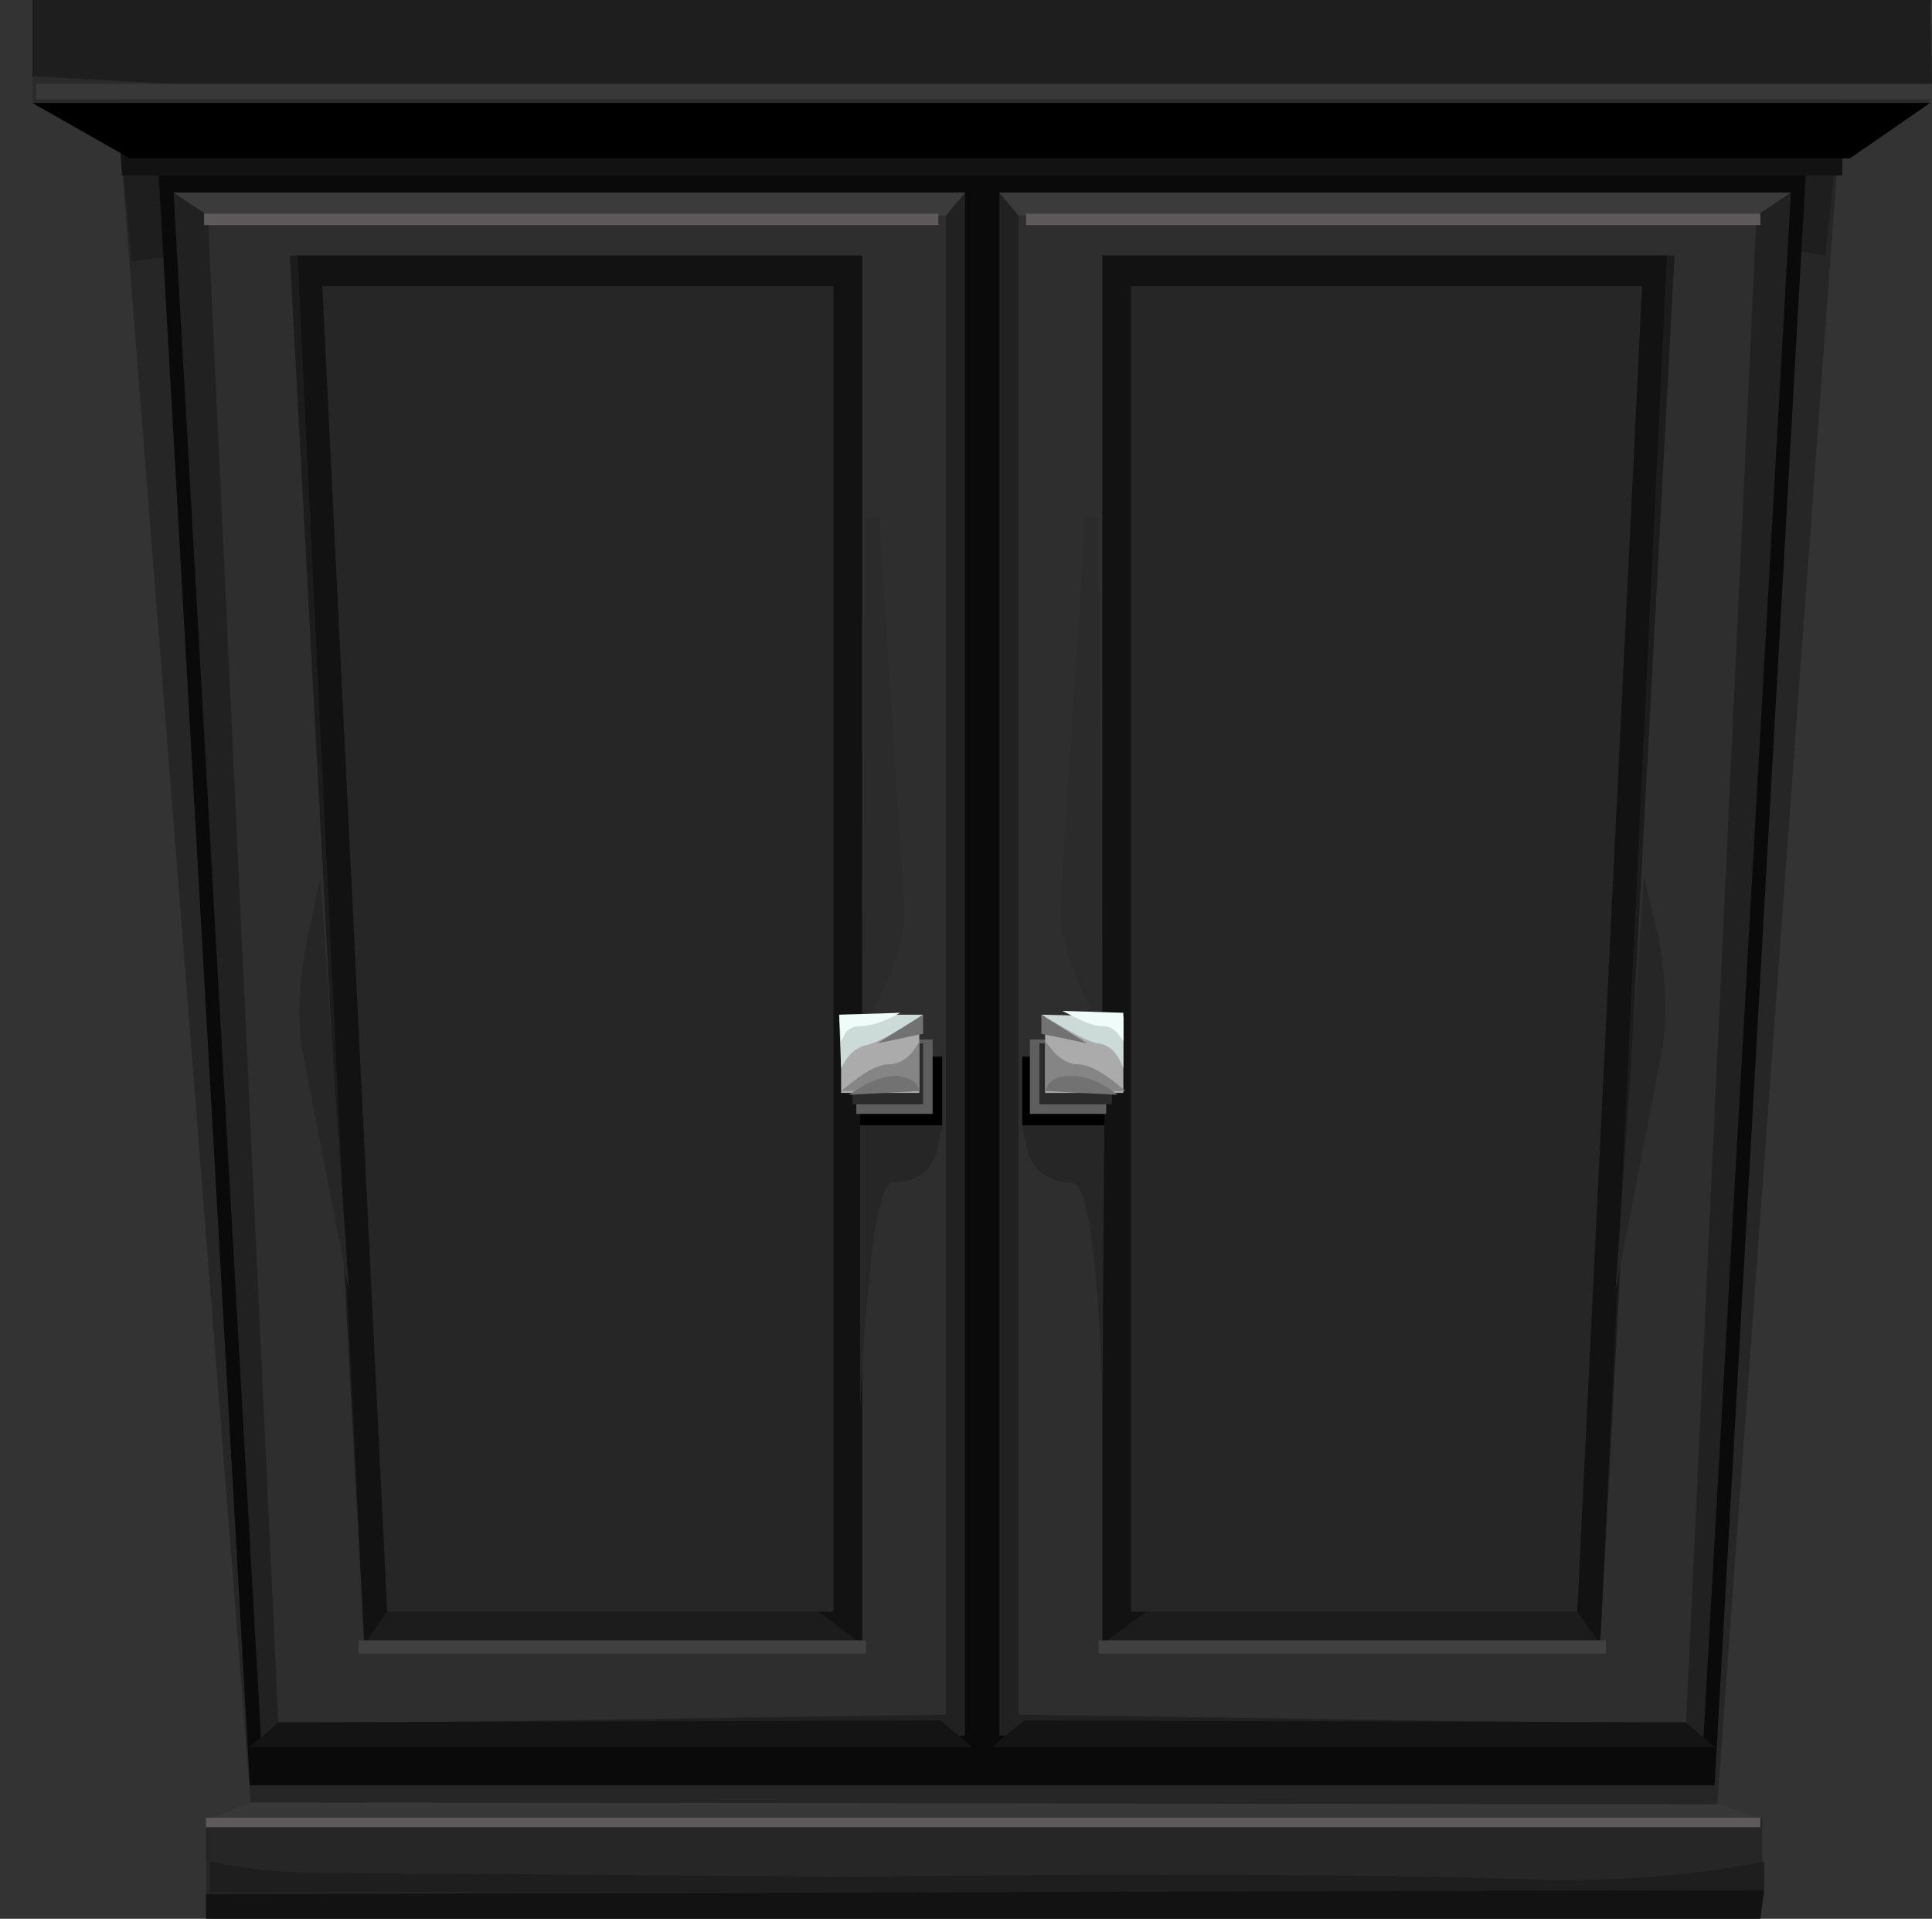 <?xml version="1.0" encoding="utf-8"?>
<!-- Generator: Adobe Illustrator 21.1.0, SVG Export Plug-In . SVG Version: 6.00 Build 0)  -->
<svg version="1.1" id="Layer_1" xmlns="http://www.w3.org/2000/svg" xmlns:xlink="http://www.w3.org/1999/xlink" x="0px" y="0px"
	 viewBox="0 0 101.3 100.6" enable-background="new 0 0 101.3 100.6" xml:space="preserve">
<rect x="0" y="0" width="101.3" height="100.6" fill="#333333" stroke="none"/>
<path fill="#262626" d="M6.1,5h90.5l-6.8,92.9l-76.4-0.1L6.1,5z"/>
<path fill="#1E1E1E" d="M6.9,13.7L6.1,5h90.5l-0.9,8.4c-2.8-0.5-6.7-1-11.8-1.5c-10.2-1-21.2-1.4-32.9-1.3s-22.6,0.7-32.6,1.7
	L6.9,13.7z"/>
<path fill="#121212" d="M6.4,9.2L6.1,5h90.5l-0.3,4c-1.4-0.4-4.2-0.8-8.3-1.1c-8.3-0.7-19.2-1-32.9-0.9C41.5,7.1,29.3,7.5,18.5,8.2
	L6.4,9.2z"/>
<path fill="#0A0A0A" d="M8.3,8.8h43.3l0.1,84.8H13.1L8.3,8.8z"/>
<path fill="#212121" d="M9.1,10.1h41.5V91l-36.9,0.4L9.1,10.1z"/>
<path fill="#2E2E2E" d="M10.9,11.3h38.7v78.6l-35,0.5L10.9,11.3z"/>
<path fill="#2B2B2B" d="M46.1,27.1l1.3,20.3c0.1,1.8-0.6,4-2.2,6.5l0.2-26.8L46.1,27.1z"/>
<path fill="#3B3B3B" d="M49.6,11.3H10.9l-1.8-1.2h41.5L49.6,11.3z"/>
<path fill="#141414" d="M14.6,90.3l34.7-0.1l1.7,1.4H13.1L14.6,90.3z"/>
<path fill="#5E5A5B" d="M10.7,11.2h38.5v0.6H10.7V11.2z"/>
<path fill="#1C1C1C" d="M15.2,13.4h30v72.8H19.1L15.2,13.4z"/>
<path fill="#121212" d="M15.6,13.4h29.6v72.8l-2.3-1.7H20.3l-1.2,1.7L15.6,13.4z"/>
<path fill="#262626" d="M16.9,15h26.8v69.5H20.3L16.9,15z"/>
<path fill="#404040" d="M18.8,86h26.6v0.7H18.8V86z"/>
<path d="M45.1,55.4h4.3V59h-4.3V55.4z"/>
<path fill="#5E5E5E" d="M44.9,54.5h4v3.9h-4V54.5z"/>
<path fill="#2B2B2B" d="M44.7,54.7h3.7v3.2h-3.7V54.7z"/>
<path fill="#ABABAB" d="M44.1,53.3h4.1v4h-4.1V53.3z"/>
<path fill="#CCDBD8" d="M48.4,53.2c-1.5,1-2.5,1.5-3,1.6c-0.4,0.1-0.7,0.3-1,0.7L44.1,56L44,53.2H48.4z"/>
<path fill="#858585" d="M48.2,57.2h-4.1l0.9-0.7c0.7-0.5,1.2-0.7,1.6-0.7c0.6,0,1.2-0.4,1.6-1.2V57.2z"/>
<path fill="#727272" d="M48.4,53.2v1L46,54.7L48.4,53.2z"/>
<path fill="#727272" d="M48.2,57.2l-3.7,0.2l0.8-0.5c0.6-0.3,1.2-0.5,1.7-0.5C47.7,56.5,48.1,56.7,48.2,57.2z"/>
<path fill="#F0FCFA" d="M44.1,54.6L44,53.2l3.2-0.1c-0.9,0.5-1.6,0.7-2.1,0.7c-0.3,0-0.6,0.1-0.8,0.4L44.1,54.6z"/>
<path fill="#262626" d="M16.8,46l1.5,21.7l-2.4-12.4c-0.3-1.5-0.3-3.5,0.2-6L16.8,46z"/>
<path fill="#262626" d="M45.1,59h4.3l-0.3,1.5c-0.4,1-1.2,1.5-2.3,1.5c-0.5,0-1,2-1.3,5.9c-0.2,1.9-0.3,3.9-0.4,5.8V59z"/>
<path fill="#0A0A0A" d="M94.7,8.8l-4.8,84.8H51.3l0.1-84.8L94.7,8.8z"/>
<path fill="#212121" d="M93.9,10.1l-4.6,81.3L52.4,91V10.1H93.9z"/>
<path fill="#2E2E2E" d="M92.1,11.3l-3.7,79.1l-35-0.5V11.3H92.1z"/>
<path fill="#2B2B2B" d="M56.9,27.1h0.7l0.2,26.8c-0.4-0.6-0.8-1.4-1.2-2.2c-0.7-1.7-1.1-3.2-1-4.3L56.9,27.1z"/>
<path fill="#3B3B3B" d="M52.4,10.1h41.5l-1.8,1.2H53.4L52.4,10.1z"/>
<path fill="#141414" d="M88.4,90.3l1.5,1.3H52l1.7-1.4L88.4,90.3z"/>
<path fill="#5E5A5B" d="M53.8,11.2h38.5v0.6H53.8V11.2z"/>
<path fill="#1C1C1C" d="M87.8,13.4l-3.9,72.8H57.8V13.4H87.8z"/>
<path fill="#121212" d="M87.4,13.4l-3.5,72.8l-1.2-1.7H60.1l-2.3,1.7V13.4H87.4z"/>
<path fill="#262626" d="M86.1,15l-3.4,69.5H59.3V15H86.1z"/>
<path fill="#404040" d="M57.6,86h26.6v0.7H57.6V86z"/>
<path d="M53.6,55.4h4.3V59h-4.3V55.4z"/>
<path fill="#5E5E5E" d="M54,54.5h4v3.9h-4V54.5z"/>
<path fill="#2B2B2B" d="M54.5,54.7h3.8v3.2h-3.8V54.7z"/>
<path fill="#ABABAB" d="M54.8,53.3h4.1v4h-4.1V53.3z"/>
<path fill="#CCDBD8" d="M54.6,53.2l4.3,0.1V56c-0.3-0.8-0.7-1.2-1.3-1.3c-0.3,0-0.9-0.3-1.8-0.8L54.6,53.2z"/>
<path fill="#858585" d="M54.8,57.2v-2.6l0.5,0.6c0.4,0.4,0.8,0.6,1.2,0.6c0.6,0,1.5,0.5,2.5,1.4H54.8z"/>
<path fill="#727272" d="M54.6,53.2l2.4,1.5l-2.4-0.5V53.2z"/>
<path fill="#727272" d="M54.8,57.2l0.2-0.4c0.2-0.2,0.6-0.4,1.1-0.4c0.8,0,1.6,0.3,2.5,1L54.8,57.2z"/>
<path fill="#F0FCFA" d="M58.9,54.6c-0.3-0.5-0.6-0.8-1.1-0.8c-0.3,0-0.7-0.1-1.3-0.4L55.7,53l3.2,0.1V54.6z"/>
<path fill="#262626" d="M86.2,46l0.8,3.3c0.4,2.5,0.4,4.5,0.1,6l-2.4,12.4L86.2,46z"/>
<path fill="#262626" d="M57.9,59l-0.1,14.6C57.6,65.8,57,62,56.2,62c-1.1,0-1.9-0.5-2.3-1.5L53.6,59H57.9z"/>
<path fill="#262626" d="M10.8,95.3h81.6v4H10.8V95.3z"/>
<path fill="#383838" d="M90.2,94.6l2.2,0.8H10.8l2.4-0.9L90.2,94.6z"/>
<path fill="#5E5A5B" d="M10.8,95.3h81.5v0.5H10.8V95.3z"/>
<path fill="#1E1E1E" d="M61,98.3c9.2,0,15.3,0.1,18.3,0.2c4.8,0.2,9.2-0.1,13.2-0.9v1.6H11v-1.6l1.7,0.3c1.4,0.2,2.9,0.3,4.5,0.3
	l27.1,0.2C46,98.4,51.6,98.3,61,98.3z"/>
<path fill="#121212" d="M92.5,99.1l-0.2,1.5H10.8v-1.3L92.5,99.1z"/>
<path fill="#2B2B2B" d="M1.7,0h99.5v5.4H1.7V0z"/>
<path fill="#121212" d="M6.5,7.7h90.1v1.5H6.5V7.7z"/>
<path d="M6.8,8.3L1.7,5.4h99.5L97,8.3H6.8z"/>
<path fill="#1E1E1E" d="M1.7,4V0h99.5l0.1,4.4C89.4,4.7,72.2,5,49.5,5.1C35.4,5.2,23.2,5,12.9,4.6L1.7,4z"/>
<path fill="#383838" d="M1.9,4.4h99.4v0.8H1.9V4.4z"/>
</svg>
